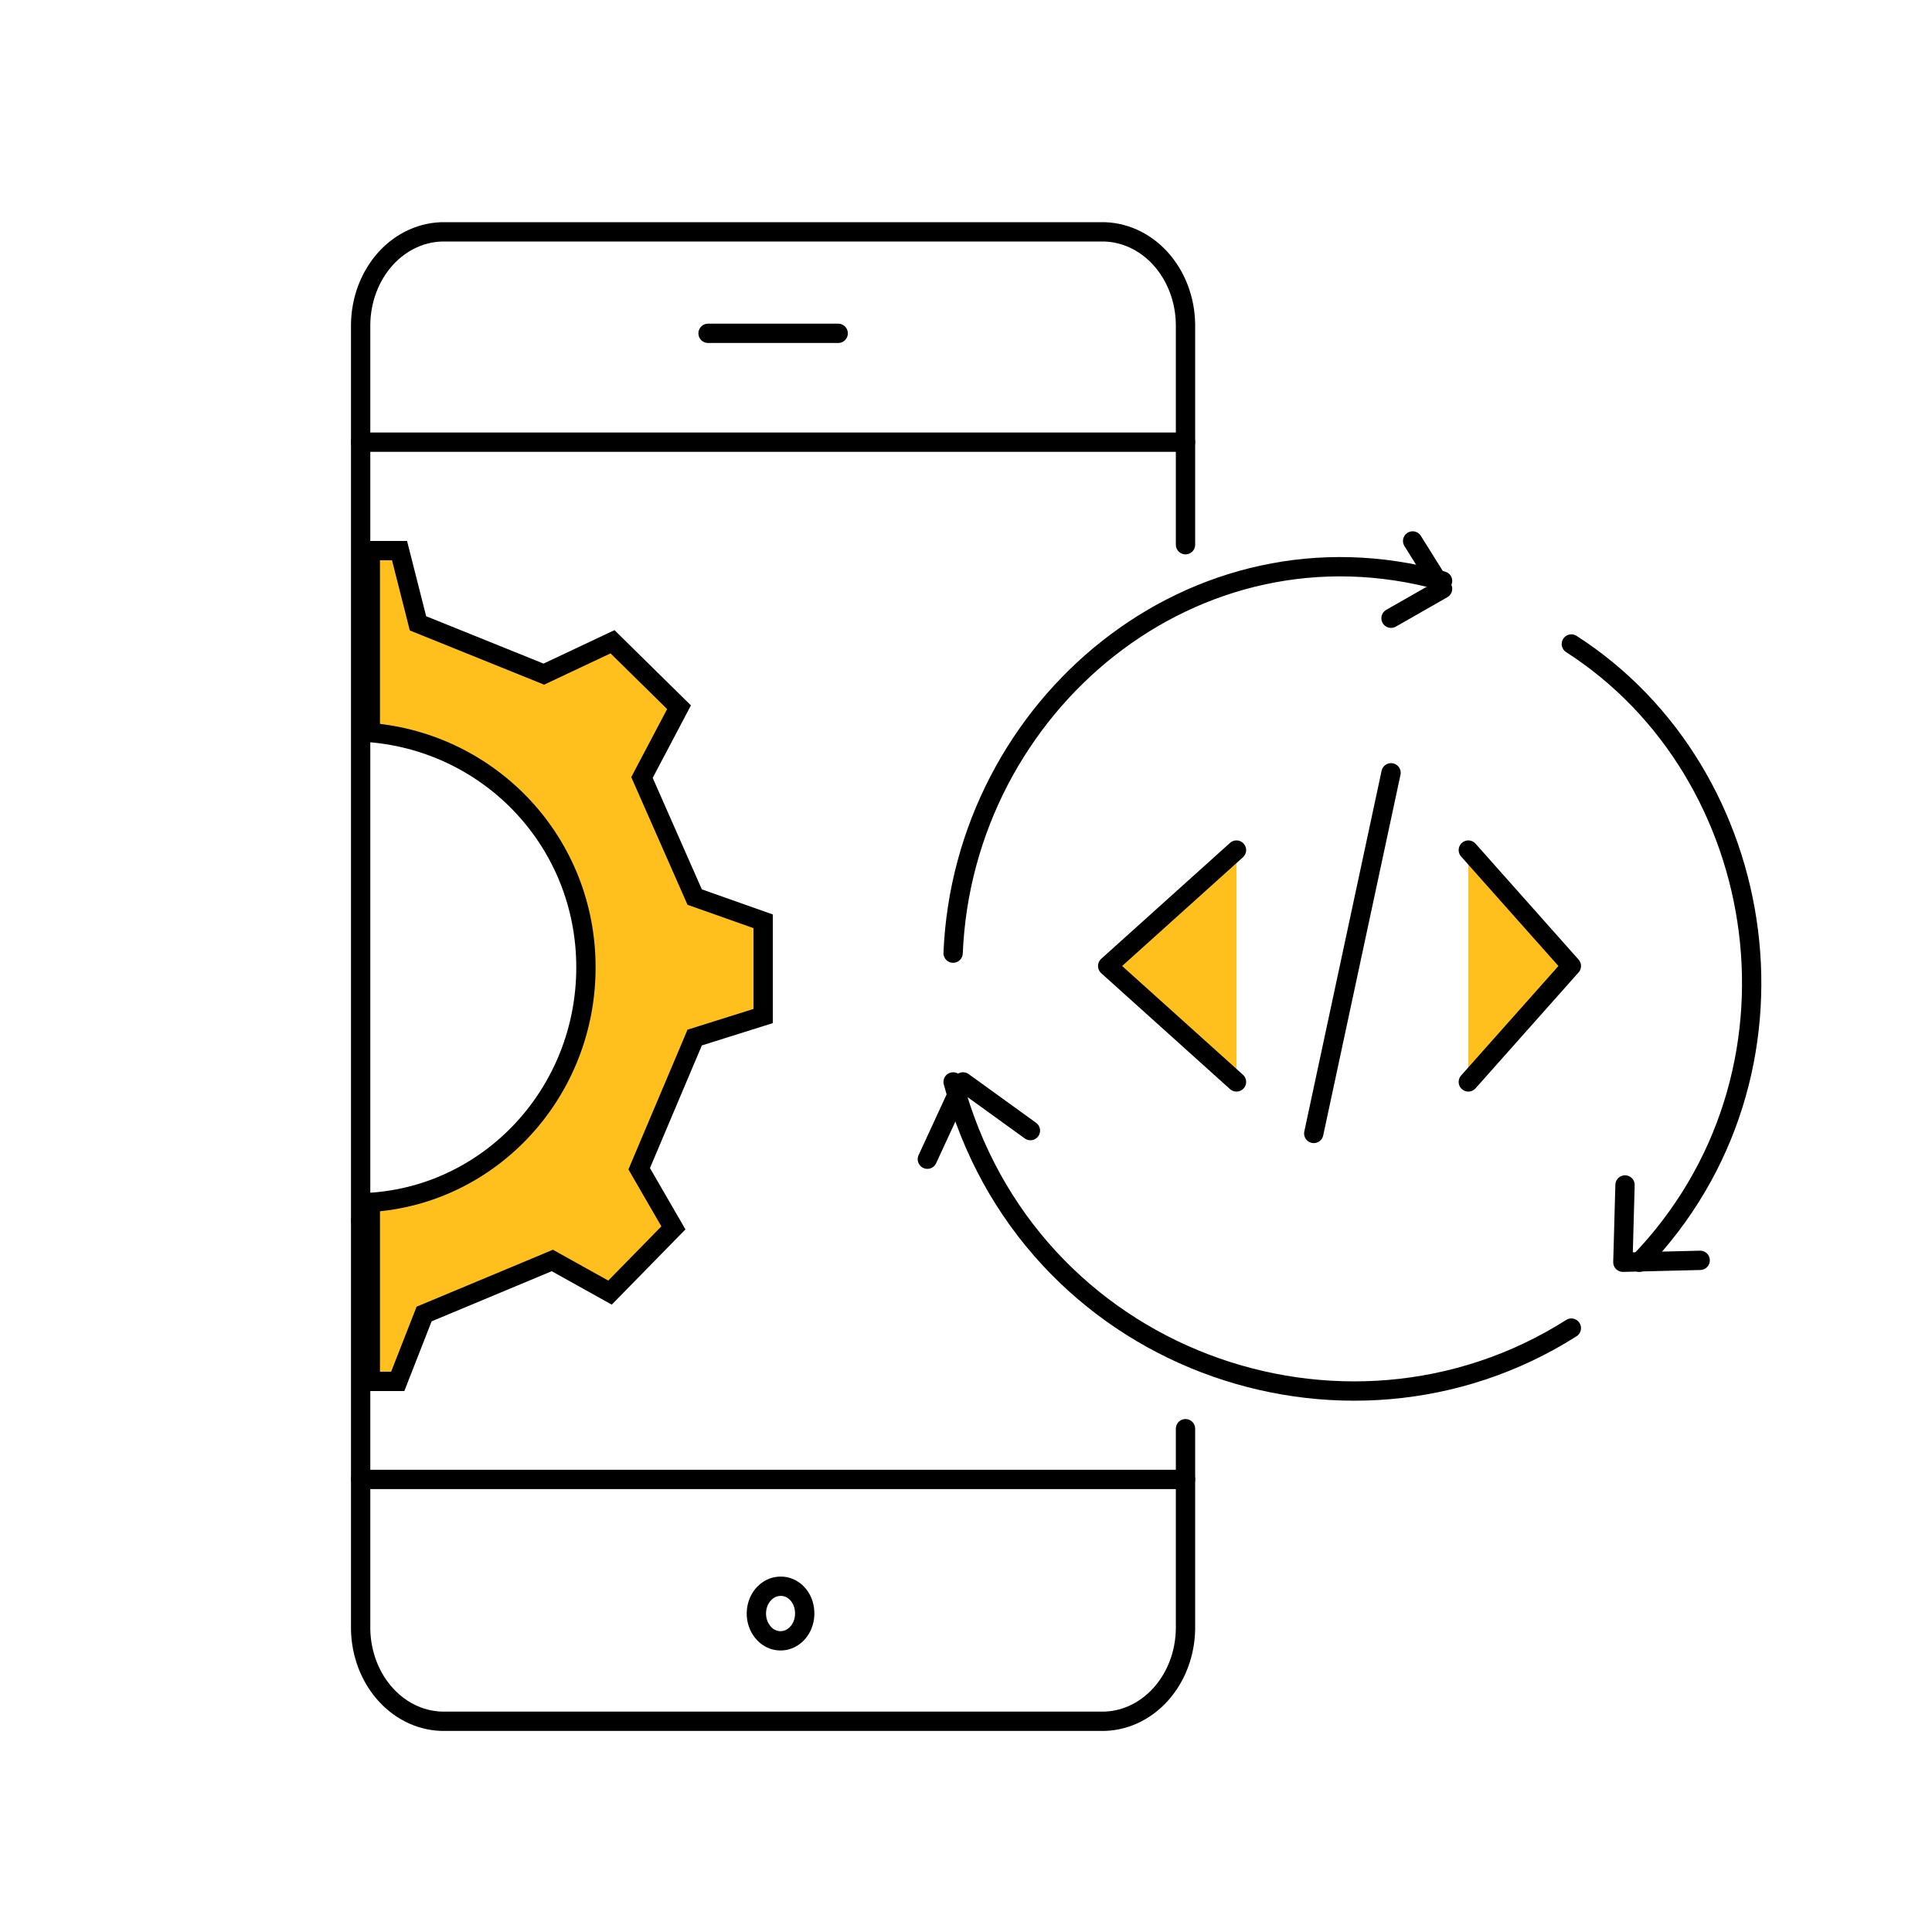 <svg width="75" height="75" viewBox="0 0 75 75" fill="none" xmlns="http://www.w3.org/2000/svg">
<path d="M14 47.366V12.592C14.006 12.113 14.096 11.641 14.263 11.201C14.431 10.762 14.674 10.364 14.978 10.03C15.282 9.697 15.642 9.434 16.035 9.258C16.43 9.081 16.85 8.993 17.274 9H42.747C43.171 8.993 43.592 9.081 43.986 9.258C44.38 9.434 44.739 9.697 45.043 10.03C45.347 10.364 45.59 10.762 45.758 11.201C45.926 11.641 46.015 12.113 46.021 12.592V21.145" stroke="black" stroke-width="0.75" stroke-linecap="round" stroke-linejoin="round"/>
<path d="M46.021 55.462V63.228C46.015 63.707 45.926 64.18 45.758 64.619C45.59 65.058 45.347 65.456 45.043 65.79C44.739 66.123 44.38 66.386 43.986 66.563C43.592 66.739 43.171 66.827 42.747 66.82H17.274C16.422 66.834 15.6 66.467 14.986 65.799C14.373 65.131 14.018 64.217 14 63.255V47.401" stroke="black" stroke-width="0.75" stroke-linecap="round" stroke-linejoin="round"/>
<path d="M14 17.165H46.021" stroke="black" stroke-width="0.75" stroke-linecap="round" stroke-linejoin="round"/>
<path d="M14 57.431H46.021" stroke="black" stroke-width="0.75" stroke-linecap="round" stroke-linejoin="round"/>
<path d="M27.487 12.94H32.538" stroke="black" stroke-width="0.75" stroke-linecap="round" stroke-linejoin="round"/>
<path d="M31.237 62.568C31.249 62.78 31.205 62.992 31.11 63.175C31.014 63.358 30.872 63.504 30.702 63.595C30.532 63.686 30.342 63.717 30.156 63.684C29.97 63.652 29.797 63.557 29.66 63.412C29.523 63.267 29.427 63.078 29.385 62.871C29.344 62.664 29.359 62.448 29.427 62.25C29.496 62.052 29.616 61.883 29.771 61.763C29.927 61.643 30.11 61.579 30.299 61.578C30.538 61.573 30.771 61.673 30.946 61.858C31.121 62.043 31.226 62.298 31.237 62.568Z" stroke="black" stroke-width="0.75" stroke-linecap="round" stroke-linejoin="round"/>
<path d="M16.61 50.949L16.464 51.01L16.406 51.158L15.44 53.625H14.375L14.375 46.677C19.075 46.374 22.746 42.385 22.746 37.554C22.746 32.713 19.065 28.837 14.375 28.439L14.375 21.375H15.51L16.18 24.014L16.226 24.198L16.403 24.269L20.959 26.108L21.111 26.17L21.259 26.1L23.778 24.913L26.36 27.455L25.006 30.022L24.922 30.182L24.995 30.348L26.902 34.676L26.967 34.824L27.12 34.878L29.625 35.764L29.625 39.443L27.133 40.226L26.967 40.278L26.9 40.438L24.886 45.198L24.814 45.37L24.907 45.532L26.142 47.666L23.681 50.179L21.6 49.02L21.441 48.931L21.273 49.002L16.61 50.949Z" fill="#FFC01D" stroke="black" stroke-width="0.75"/>
<path d="M37 37C37.402 27.394 46.348 19.859 56 22.552" stroke="black" stroke-width="0.75" stroke-linecap="round" stroke-linejoin="round"/>
<path d="M61 51.557C52.195 57.147 39.872 52.804 37 42" stroke="black" stroke-width="0.75" stroke-linecap="round" stroke-linejoin="round"/>
<path d="M61 25C68.805 30.016 70.647 41.731 63.638 49" stroke="black" stroke-width="0.75" stroke-linecap="round" stroke-linejoin="round"/>
<path d="M54.839 21L56 22.858L54 24" stroke="black" stroke-width="0.75" stroke-linecap="round" stroke-linejoin="round"/>
<path d="M66 48.926L63 49L63.083 46" stroke="black" stroke-width="0.75" stroke-linecap="round" stroke-linejoin="round"/>
<path d="M36 45L37.384 42L40 43.89" stroke="black" stroke-width="0.75" stroke-linecap="round" stroke-linejoin="round"/>
<path d="M54 30L52.5 37L51 44" stroke="black" stroke-width="0.75" stroke-linecap="round" stroke-linejoin="round"/>
<path d="M57 33L61 37.5L57 42" fill="#FFC01D"/>
<path d="M57 33L61 37.5L57 42" stroke="black" stroke-width="0.75" stroke-linecap="round" stroke-linejoin="round"/>
<path d="M48 33L43 37.5L48 42" fill="#FFC01D"/>
<path d="M48 33L43 37.5L48 42" stroke="black" stroke-width="0.75" stroke-linecap="round" stroke-linejoin="round"/>
</svg>
